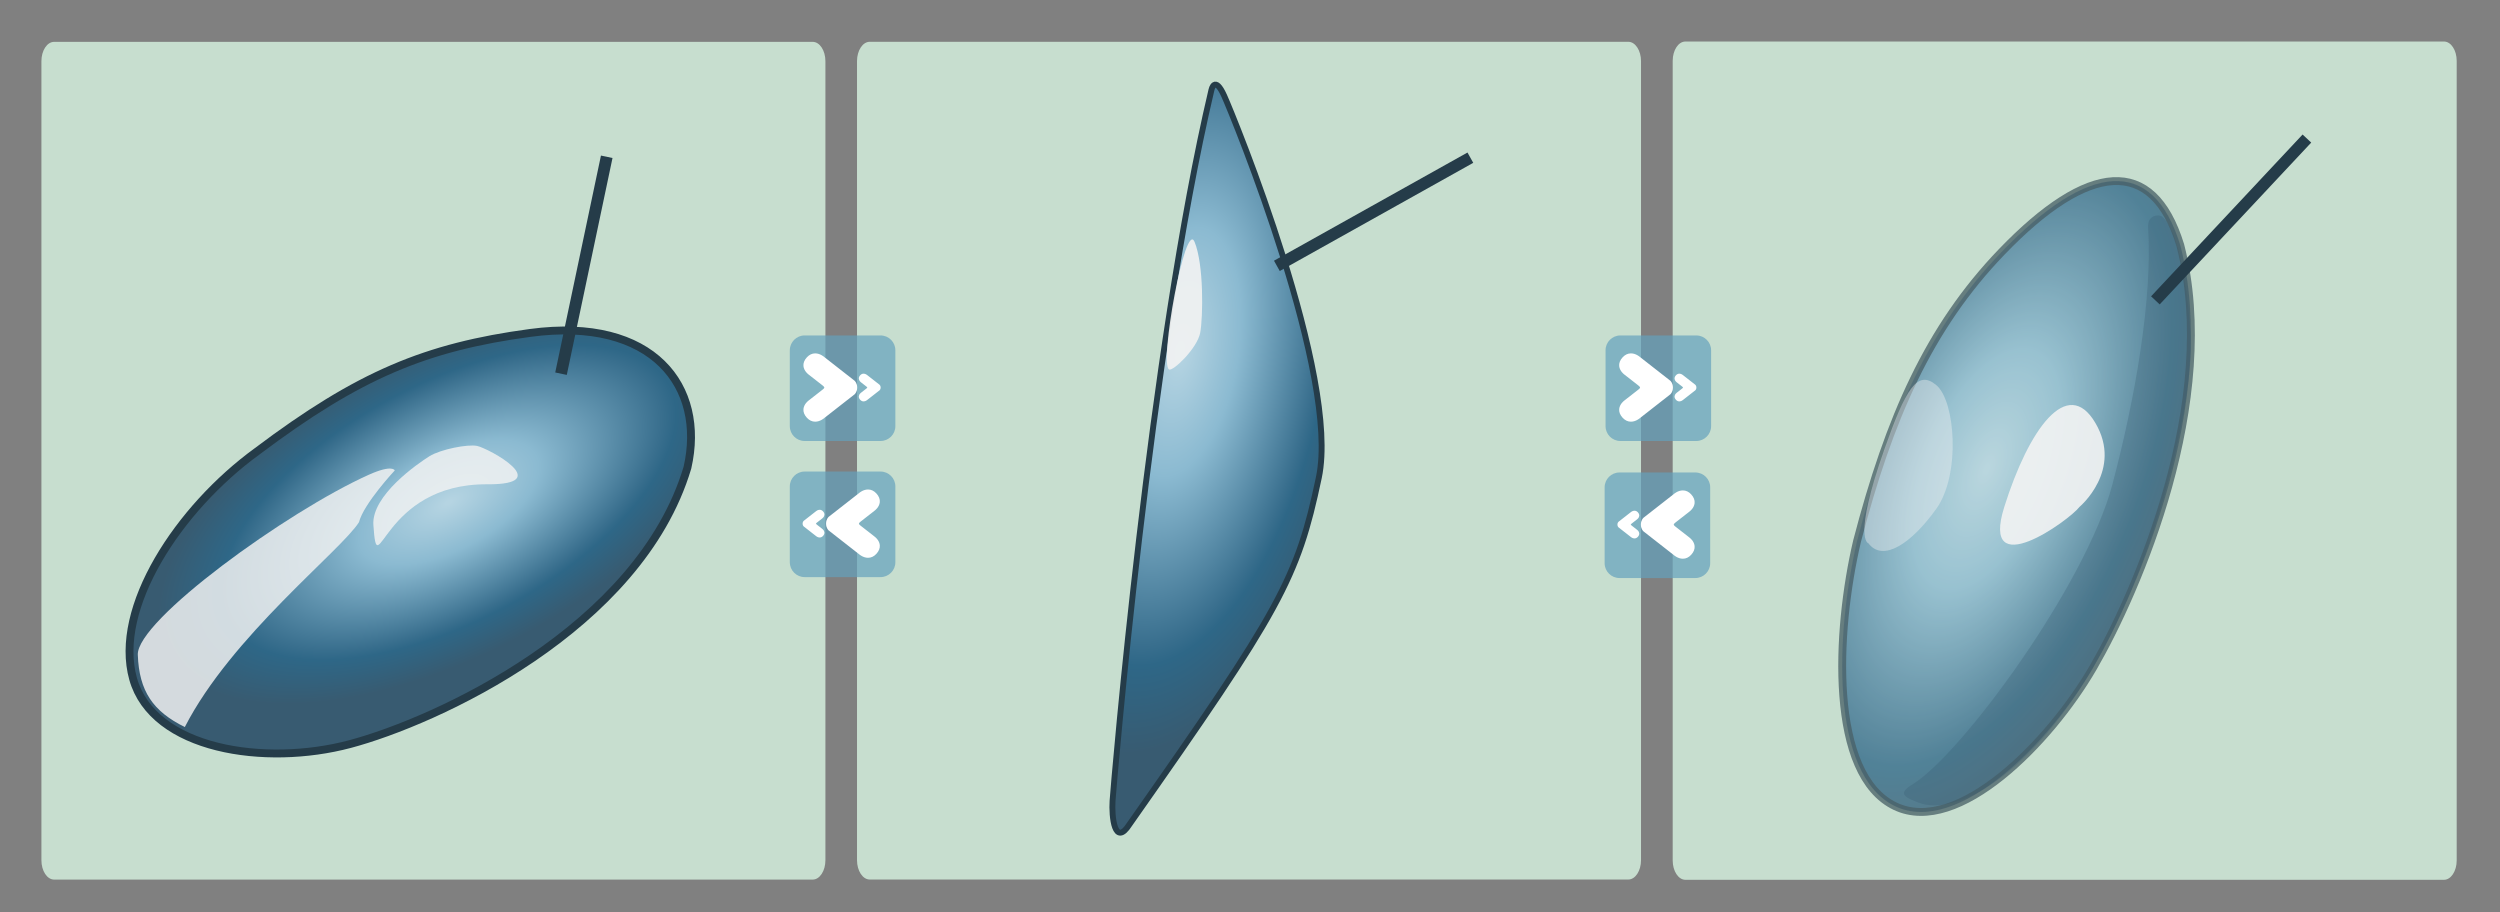 <?xml version="1.0" encoding="utf-8"?>
<!-- Generator: Adobe Illustrator 17.0.0, SVG Export Plug-In . SVG Version: 6.00 Build 0)  -->
<!DOCTYPE svg PUBLIC "-//W3C//DTD SVG 1.1//EN" "http://www.w3.org/Graphics/SVG/1.1/DTD/svg11.dtd">
<svg version="1.1" xmlns="http://www.w3.org/2000/svg" xmlns:xlink="http://www.w3.org/1999/xlink" x="0px" y="0px" width="900px"
	 height="328.483px" viewBox="0 0 900 328.483" enable-background="new 0 0 900 328.483" xml:space="preserve">
<rect x="0" y="0" width="900" height="328.483" fill="#808080" stroke="none"/>
<symbol  id="Icon_x5F_Snapshot_x5F_Phys" viewBox="-24.69 -22.011 49.381 44.023">
	<g>
		<g>
			<linearGradient id="SVGID_1_" gradientUnits="userSpaceOnUse" x1="4.394" y1="22.592" x2="5.55" y2="16.229">
				<stop  offset="0" style="stop-color:#263C49"/>
				<stop  offset="0.022" style="stop-color:#2A3F4C"/>
				<stop  offset="0.044" style="stop-color:#354A56"/>
				<stop  offset="0.065" style="stop-color:#495B66"/>
				<stop  offset="0.086" style="stop-color:#64747D"/>
				<stop  offset="0.106" style="stop-color:#88949B"/>
				<stop  offset="0.127" style="stop-color:#B3BBBF"/>
				<stop  offset="0.148" style="stop-color:#E5E8E9"/>
				<stop  offset="0.157" style="stop-color:#FFFFFF"/>
				<stop  offset="0.785" style="stop-color:#568BA5"/>
				<stop  offset="1" style="stop-color:#263C49"/>
			</linearGradient>
			<path fill="url(#SVGID_1_)" d="M0.946,14.282c-1.013,0-1.543,1.434-1.543,2.85c0,1.541,1.43,2.842,2.328,2.842h7.461
				c0.858,0,2.225-1.301,2.225-2.842c0-1.416-0.529-2.85-1.541-2.85H0.946z"/>
			<path fill="#395C71" d="M9.192,19.474c0.573,0,1.725-1.049,1.725-2.342c0-1.299-0.463-2.35-1.041-2.35h-8.93
				c-0.573,0-1.043,1.051-1.043,2.35c0,1.293,1.25,2.342,1.828,2.342H9.192 M9.192,20.474H1.731c-1.117,0-2.828-1.497-2.828-3.342
				c0-1.973,0.84-3.35,2.043-3.35h8.93c1.202,0,2.041,1.377,2.041,3.35C11.917,18.9,10.394,20.474,9.192,20.474L9.192,20.474z"/>
		</g>
		<g>
			<linearGradient id="SVGID_2_" gradientUnits="userSpaceOnUse" x1="-7.531" y1="21.878" x2="-5.801" y2="17.06">
				<stop  offset="0" style="stop-color:#263C49"/>
				<stop  offset="0.022" style="stop-color:#2A3F4C"/>
				<stop  offset="0.044" style="stop-color:#354A56"/>
				<stop  offset="0.065" style="stop-color:#495B66"/>
				<stop  offset="0.086" style="stop-color:#64747D"/>
				<stop  offset="0.106" style="stop-color:#88949B"/>
				<stop  offset="0.127" style="stop-color:#B3BBBF"/>
				<stop  offset="0.148" style="stop-color:#E5E8E9"/>
				<stop  offset="0.157" style="stop-color:#FFFFFF"/>
				<stop  offset="0.785" style="stop-color:#568BA5"/>
				<stop  offset="1" style="stop-color:#263C49"/>
			</linearGradient>
			<path fill="url(#SVGID_2_)" d="M-7.519,16.007c-0.688,0-0.832,0.999-0.832,1.837c0,0.837,0.144,1.834,0.832,1.834h2.872
				c0.688,0,0.833-0.997,0.833-1.834c0-0.838-0.145-1.837-0.833-1.837H-7.519z"/>
			<path fill="#395C71" d="M-4.646,19.178c0.186,0,0.333-0.603,0.333-1.334c0-0.74-0.147-1.337-0.333-1.337h-2.872
				c-0.184,0-0.332,0.597-0.332,1.337c0,0.731,0.148,1.334,0.332,1.334H-4.646 M-4.646,20.178h-2.872
				c-0.608,0-1.332-0.405-1.332-2.334c0-1.932,0.724-2.337,1.332-2.337h2.872c0.608,0,1.333,0.405,1.333,2.337
				C-3.313,19.772-4.039,20.178-4.646,20.178L-4.646,20.178z"/>
		</g>
		<g>
			<linearGradient id="SVGID_3_" gradientUnits="userSpaceOnUse" x1="-1.712" y1="25.13" x2="9.65" y2="-3.17">
				<stop  offset="0" style="stop-color:#263C49"/>
				<stop  offset="0.022" style="stop-color:#2A3F4C"/>
				<stop  offset="0.044" style="stop-color:#354A56"/>
				<stop  offset="0.065" style="stop-color:#495B66"/>
				<stop  offset="0.086" style="stop-color:#64747D"/>
				<stop  offset="0.106" style="stop-color:#88949B"/>
				<stop  offset="0.127" style="stop-color:#B3BBBF"/>
				<stop  offset="0.148" style="stop-color:#E5E8E9"/>
				<stop  offset="0.157" style="stop-color:#FFFFFF"/>
				<stop  offset="0.785" style="stop-color:#568BA5"/>
				<stop  offset="1" style="stop-color:#263C49"/>
			</linearGradient>
			<path fill="url(#SVGID_3_)" d="M-9.571-6.028c-1.109,0-2.754,1.383-2.754,3.294v17.57c0,1.692,1.091,2.92,2.594,2.92h31.545
				c1.401,0,2.377-1.453,2.377-2.758v-18.16c0-1.5-1.313-2.866-2.756-2.866H-9.571z"/>
			<path fill="#395C71" d="M21.813,17.256c1.127,0,1.877-1.239,1.877-2.258c0-1.021,0-16.983,0-18.16
				c0-1.186-1.07-2.366-2.256-2.366c-1.181,0-30.142,0-31.006,0c-0.857,0-2.254,1.182-2.254,2.794c0,1.611,0,16.118,0,17.57
				c0,1.45,0.913,2.42,2.094,2.42C-8.717,17.256,20.486,17.256,21.813,17.256 M21.813,18.256H-9.731
				c-1.764,0-3.094-1.471-3.094-3.42v-17.57c0-2.102,1.78-3.794,3.254-3.794h31.006c1.704,0,3.256,1.604,3.256,3.366v18.16
				C24.69,16.571,23.534,18.256,21.813,18.256L21.813,18.256z"/>
		</g>
		<g>
			<path fill="#FFFFFF" d="M21.546,13.462c0-1.185-0.955-2.15-2.145-2.15h-3.977c-1.184,0-2.15,0.966-2.15,2.15l0,0
				c0,1.191,0.967,2.15,2.15,2.15h3.977C20.591,15.612,21.546,14.653,21.546,13.462L21.546,13.462z"/>
			<linearGradient id="SVGID_4_" gradientUnits="userSpaceOnUse" x1="13.711" y1="17.663" x2="19.736" y2="10.824">
				<stop  offset="0.012" style="stop-color:#FFFFFF"/>
				<stop  offset="0.785" style="stop-color:#568BA5"/>
				<stop  offset="1" style="stop-color:#263C49"/>
			</linearGradient>
			<path fill="url(#SVGID_4_)" d="M20.472,13.462c0-0.534-0.431-0.967-0.961-0.967h-4.195c-0.53,0-0.967,0.433-0.967,0.967l0,0
				c0,0.537,0.437,0.967,0.967,0.967h4.195C20.041,14.429,20.472,13.999,20.472,13.462L20.472,13.462z"/>
		</g>
		<g>
			
				<radialGradient id="SVGID_5_" cx="-2540.675" cy="2638.769" r="4.514" fx="-2545.174" fy="2639.131" gradientTransform="matrix(0.764 0 0 0.764 1947.258 -2012.02)" gradientUnits="userSpaceOnUse">
				<stop  offset="0.273" style="stop-color:#B1D1DF"/>
				<stop  offset="0.785" style="stop-color:#568BA5"/>
				<stop  offset="1" style="stop-color:#153B64"/>
			</radialGradient>
			<path fill="url(#SVGID_5_)" d="M11.677,4.985c0-3.253-2.689-5.889-6.006-5.889c-3.312,0-6,2.636-6,5.889s2.688,5.892,6,5.892
				C8.988,10.877,11.677,8.238,11.677,4.985z"/>
			<path fill="#FFFFFF" d="M12.719,4.985c0-3.82-3.157-6.918-7.048-6.918c-3.891,0-7.045,3.098-7.045,6.918
				c0,3.817,3.154,6.914,7.045,6.914C9.562,11.899,12.719,8.803,12.719,4.985z M5.671,13.028c-4.525,0-8.198-3.601-8.198-8.043
				c0-4.444,3.673-8.043,8.198-8.043c4.531,0,8.199,3.599,8.199,8.043C13.87,9.428,10.202,13.028,5.671,13.028z"/>
			<path fill="#253B49" d="M13.899,4.985c0-4.458-3.684-8.077-8.229-8.077c-4.54,0-8.227,3.619-8.227,8.077
				c0,4.455,3.687,8.072,8.227,8.072C10.216,13.058,13.899,9.44,13.899,4.985z M5.671,14.377c-5.283,0-9.574-4.207-9.574-9.392
				c0-5.189,4.291-9.396,9.574-9.396c5.287,0,9.579,4.206,9.579,9.396C15.25,10.17,10.958,14.377,5.671,14.377z"/>
		</g>
		<path fill="#FFFFFF" d="M4.96,6.952c0-0.89-0.669-1.612-1.492-1.612c-0.826,0-1.488,0.723-1.488,1.612
			c0,0.894,0.662,1.618,1.488,1.618C4.291,8.57,4.96,7.846,4.96,6.952z"/>
	</g>
	<g>
		<g>
			<path fill="#FFFFFF" d="M6.808-21.511c-0.06,0-5.979,0.006-6.649,0.48c-0.465,0.335-2.471,2.361-2.698,2.591l-0.047,0.048
				l-1.296,2.299c-0.23,0.172-0.844,0.65-1.356,1.211c-0.555,0.603-0.549,1.943-0.543,3.126c0.002,0.419,0.004,0.816-0.025,1.049
				c-0.128,0.994,0.51,3.915,0.77,4.372C-4.841-6-4.463-5.666-4.24-5.486c0.095,0.646,0.391,2.635,0.472,3.064
				c0.085,0.451,0.292,1.05,1.103,1.05c0.17,0,0.379-0.026,0.637-0.061l0.152-0.02c1.58-0.219,2.399-2.863,2.639-3.788
				c0,0,0.569-0.184,0.569-0.184c0.014,0,1.547-0.322,2.32-0.711c0.162-0.08,0.283-0.224,0.337-0.406
				c0.071-0.241,0.007-0.533-0.095-0.793C4.592-7.682,5.778-8.277,5.992-8.41c0.107-0.062,0.422-0.247,0.435-1.165
				c0.598,0.025,1.58,0.061,2.388,0.074c5.516,0.086,6.8,3.374,7.021,4.123c-0.165,0.365-0.62,1.312-1.135,1.868
				c-0.842,0.909-1.592,3.255-0.811,5.294c0.258,0.682,0.796,1.058,1.513,1.058c0.448,0,0.814-0.153,0.854-0.17l0.053-0.023
				l0.046-0.034c0.166-0.123,4.077-3.017,4.87-3.858c0.569-0.615,0.995-1.945,1.453-3.492c0.131-0.443,0.255-0.861,0.325-1.013
				c0.35-0.766,0.425-5.419,0.012-6.48l-0.153-0.404c-0.35-0.934-0.786-2.096-1.776-3.502c-0.957-1.367-3.96-3.424-6.194-4.546
				c-1.45-0.723-5.688-0.831-8.087-0.831C6.809-21.511,6.808-21.511,6.808-21.511z"/>
			<path fill="#395C71" d="M15.404,2.342c0.357,0,0.656-0.129,0.656-0.129s4.032-2.98,4.804-3.799
				c0.767-0.829,1.408-3.767,1.688-4.372c0.275-0.603,0.384-5.102,0-6.089c-0.384-0.991-0.772-2.238-1.872-3.8
				c-0.863-1.233-3.705-3.23-6.01-4.387c-1.166-0.581-4.638-0.777-7.863-0.777c-3.158,0-6.078,0.188-6.36,0.388
				c-0.44,0.317-2.631,2.534-2.631,2.534l-1.315,2.334c0,0-0.768,0.55-1.37,1.209c-0.606,0.658-0.331,3.02-0.44,3.899
				c-0.113,0.879,0.494,3.686,0.709,4.063c0.224,0.387,0.826,0.824,0.826,0.824s0.403,2.744,0.498,3.243
				c0.096,0.509,0.26,0.644,0.612,0.644c0.184,0,0.42-0.037,0.724-0.077c1.513-0.21,2.284-3.682,2.284-3.682l0.835-0.271
				c0,0,1.525-0.317,2.25-0.682c0.294-0.145-0.203-0.978-0.203-0.978s2.233-1.107,2.504-1.274c0.277-0.162,0.175-1.263,0.175-1.263
				s1.668,0.077,2.919,0.097c6.604,0.103,7.541,4.665,7.541,4.665s-0.58,1.393-1.295,2.165c-0.711,0.768-1.432,2.896-0.711,4.775
				C14.583,2.197,15.026,2.342,15.404,2.342 M15.404,3.342c-0.926,0-1.648-0.504-1.981-1.383c-0.892-2.326,0.017-4.843,0.912-5.81
				c0.379-0.409,0.752-1.107,0.965-1.558c-0.317-0.874-1.674-3.518-6.493-3.593c-0.627-0.01-1.349-0.033-1.922-0.056
				c-0.107,0.675-0.404,0.94-0.652,1.085C6.054-7.86,5.196-7.427,4.492-7.074C4.537-6.829,4.53-6.604,4.469-6.4
				C4.375-6.083,4.163-5.829,3.87-5.686C3.117-5.307,1.76-5.003,1.437-4.934L1.179-4.851C0.821-3.556-0.064-1.2-1.803-0.959
				L-1.96-0.938c-0.26,0.035-0.485,0.065-0.704,0.065c-0.602,0-1.367-0.253-1.594-1.458c-0.076-0.4-0.332-2.109-0.447-2.893
				c-0.252-0.217-0.568-0.527-0.76-0.859c-0.343-0.604-0.97-3.647-0.835-4.692c0.024-0.197,0.022-0.596,0.021-0.981
				c-0.008-1.593,0.036-2.773,0.676-3.469c0.482-0.527,1.05-0.985,1.338-1.206l1.212-2.15l0.065-0.116l0.094-0.096
				c0.528-0.534,2.286-2.303,2.758-2.643c0.71-0.502,4.656-0.576,6.945-0.576c2.983,0,6.846,0.153,8.31,0.883
				c2.341,1.175,5.367,3.257,6.383,4.708c1.025,1.456,1.474,2.651,1.834,3.612l0.151,0.399c0.465,1.198,0.372,6.002-0.023,6.866
				c-0.057,0.123-0.193,0.581-0.302,0.949c-0.477,1.607-0.923,2.995-1.563,3.687c-0.816,0.865-4.523,3.613-4.943,3.923l-0.092,0.068
				l-0.105,0.046C16.375,3.166,15.941,3.342,15.404,3.342L15.404,3.342z"/>
		</g>
		<path fill="none" stroke="#395C71" stroke-width="1.005" stroke-linecap="round" stroke-linejoin="round" d="M11.163-9.225
			L3.79-9.89c0,0-2.27,2.022-2.489,2.247C1.084-7.427,1.084-7.427,1.084-7.427l-0.28,1.665"/>
		<path fill="#FFFFFF" stroke="#395C71" stroke-width="1.005" stroke-linecap="round" stroke-linejoin="round" d="M2.263-8.486
			c0,0,0.517-0.079,0.92,0.238C3.59-7.93,3.72-7.629,3.72-7.629"/>
		<path fill="none" stroke="#395C71" stroke-width="1.005" stroke-linecap="round" stroke-linejoin="round" d="M-4.239-5.848
			c0,0-0.274-1.925,0-2.911c0.275-0.989,0.494-1.263,0.494-1.263s2.805-5.059,3.625-5.385c0.824-0.328,7.966-0.832,7.966-0.832"/>
		<path fill="#FFFFFF" stroke="#395C71" stroke-width="1.005" stroke-linecap="round" stroke-linejoin="round" d="M-3.827-16.138
			c1.375-0.909,1.475-0.905,2.119-1.306c0.764-0.467,0.752-0.455,2.645-1.33"/>
		<path fill="none" stroke="#395C71" stroke-width="1.005" stroke-linecap="round" stroke-linejoin="round" d="M15.338-4.452
			c0.13-0.162,3.083-3.353,0.59-5.372"/>
	</g>
	<g>
		<g>
			<path fill="#FFFFFF" d="M-17.258-14.516c-0.497,0-1.047,0.033-1.633,0.098c-4.383,0.488-4.163,4.349-4.16,4.389l-0.516,8.1
				c-0.167,2.494-0.309,5.282-0.309,5.711v0.36c-0.036,0.118-0.502,1.89-0.232,2.974c0.241,0.967,2.271,4.708,2.715,5.519
				c0.003,1.063,0.067,4.929,0.83,5.951c0.858,1.138,4.857,2.819,5.612,2.914c0.066,0.008,0.16,0.013,0.278,0.013
				c1.108,0,4.716-0.407,4.869-0.425c0.773-0.188,2.092-0.884,2.006-2.257c-0.084-1.359-1.01-1.867-1.488-1.946l-1.812-0.303
				c1.01-0.459,2.21-1.036,2.635-1.36c0.906-0.693,1.999-1.752,3.078-2.982c1.174-1.346,0.587-2.774,0.337-3.384
				c-0.031-0.076-0.058-0.136-0.07-0.18c-0.145-0.549-0.635-0.886-1.128-1.089c0.228-0.159,0.477-0.339,0.722-0.524
				c1.103-0.837,2.262-2.733,1.389-4.332c-0.454-0.829-1.045-1.328-1.763-1.489c0.171-0.156,0.913-0.876,1.193-1.111
				c0.797-0.659,1.115-1.193,1.347-1.582C-3.3-1.544-3.249-1.63-3.195-1.71c0.601-0.876,0.333-1.783-0.796-2.696L-4.081-4.48
				c-0.24-0.204-0.542-0.308-0.898-0.308c-0.699,0-1.621,0.413-2.74,1.227c-0.073-0.107-0.262-0.42-0.373-0.693c0,0,0,0.001,0,0.001
				c0.007,0-0.252-1.173-0.62-1.977c-1.269-2.798-2.844-5.375-3.919-6.409l-0.167-0.16C-13.591-13.565-14.577-14.516-17.258-14.516
				L-17.258-14.516z"/>
			<g>
				<path fill="#395C71" d="M-14.672,21.013c1.092,0,4.813-0.422,4.813-0.422s1.646-0.409,1.563-1.729
					c-0.082-1.32-1.07-1.483-1.07-1.483l-3.461-0.578c0,0,3.352-1.434,4.062-1.976c0.811-0.62,1.863-1.612,3.006-2.914
					c1.141-1.309,0.265-2.72,0.16-3.102c-0.217-0.823-1.844-1.017-1.844-1.017s0.834-0.534,1.619-1.128
					c0.963-0.73,1.969-2.381,1.252-3.693c-0.586-1.071-1.293-1.285-1.854-1.285c-0.352,0-0.646,0.084-0.817,0.093
					C-6.772,1.228-6.2,0.852-6.2,0.852s0.866-0.842,1.176-1.103c0.933-0.771,1.135-1.326,1.416-1.74
					c0.706-1.029-0.47-1.83-0.797-2.108C-4.56-4.231-4.756-4.289-4.979-4.289c-0.715,0-1.711,0.587-2.536,1.197
					c-0.06,0.044-0.12,0.063-0.18,0.063c-0.439,0-0.861-1.038-0.861-1.038s-0.257-1.182-0.611-1.957
					c-1.314-2.897-2.85-5.332-3.811-6.257c-0.816-0.772-1.62-1.735-4.28-1.735c-0.466,0-0.988,0.029-1.578,0.095
					c-3.956,0.44-3.716,3.856-3.716,3.856s-0.357,5.692-0.516,8.167c-0.166,2.475-0.308,5.264-0.308,5.679c0,0.411,0,0.411,0,0.411
					s-0.493,1.813-0.247,2.802c0.247,0.991,2.73,5.512,2.73,5.512s-0.009,4.79,0.73,5.78c0.744,0.987,4.616,2.634,5.274,2.717
					C-14.837,21.01-14.764,21.013-14.672,21.013 M-14.672,22.013c-0.145,0-0.26-0.008-0.341-0.018
					c-0.842-0.106-4.983-1.827-5.948-3.107c-0.806-1.078-0.924-4.464-0.932-6.125c-0.612-1.121-2.455-4.543-2.7-5.526
					c-0.267-1.071,0.08-2.633,0.217-3.173V3.781c0-0.481,0.153-3.41,0.31-5.746c0.148-2.321,0.473-7.484,0.511-8.102
					c-0.076-1.533,0.784-4.423,4.607-4.849c0.606-0.066,1.174-0.101,1.689-0.101c2.882,0,3.995,1.072,4.807,1.854l0.161,0.155
					c1.122,1.079,2.741,3.718,4.034,6.569c0.335,0.732,0.582,1.742,0.656,2.06c0.014,0.03,0.029,0.062,0.044,0.093
					c1.009-0.667,1.874-1.005,2.577-1.005c0.471,0,0.894,0.148,1.223,0.429l0.08,0.065c1.704,1.377,1.426,2.592,0.893,3.369
					c-0.047,0.069-0.093,0.147-0.142,0.23C-3.163-0.798-3.52-0.198-4.387,0.52c-0.12,0.102-0.364,0.329-0.601,0.555
					c0.455,0.27,0.909,0.712,1.294,1.417c1.016,1.859-0.28,4.025-1.525,4.97c-0.037,0.027-0.073,0.055-0.109,0.082
					c0.32,0.248,0.582,0.577,0.696,1.011c0.005,0.011,0.025,0.058,0.048,0.112c0.261,0.636,0.954,2.323-0.421,3.901
					c-1.103,1.257-2.222,2.339-3.152,3.051c-0.251,0.192-0.732,0.456-1.286,0.733l0.242,0.04c0.612,0.101,1.8,0.734,1.904,2.407
					c0.106,1.702-1.472,2.552-2.32,2.763c-0.042,0.011-0.085,0.018-0.128,0.022C-9.901,21.602-13.536,22.013-14.672,22.013
					L-14.672,22.013z"/>
			</g>
		</g>
		<path fill="none" stroke="#395C71" stroke-width="1.005" stroke-linecap="round" stroke-linejoin="round" d="M-17.077,2.676
			c0,0,3.544,1.562,4.587,1.665c1.189,0.116,1.399-0.025,1.854-0.151C-8.794,3.665-5.46,0.852-5.46,0.852"/>
		<path fill="#FFFFFF" stroke="#395C71" stroke-width="1.005" stroke-linecap="round" stroke-linejoin="round" d="M-16.153,9.465
			l2.365,1.963c0,0-0.17,0.1,0.79-0.213c0.536-0.18,1.512-0.941,1.512-0.941"/>
		<path fill="none" stroke="#395C71" stroke-width="1.005" stroke-linecap="round" stroke-linejoin="round" d="M-19.065,7.985
			c0,0,5.111,2.634,6.045,2.634c0.933,0,3.914-1.571,3.914-1.571l2.816-1.464"/>
		<path fill="none" stroke="#395C71" stroke-width="1.005" stroke-linecap="round" stroke-linejoin="round" d="M-21.612,12.399
			c0,0,4.852,5.198,5.568,5.316c0.948,0.161,4.848-0.884,4.848-0.884"/>
		<path fill="none" stroke="#395C71" stroke-width="1.005" stroke-linecap="round" stroke-linejoin="round" d="M-6.29-4.378
			l-2.721,1.823c0,0-2.018,1.578-3.779,0.582c-1.761-0.996-1.761-0.996-1.761-0.996"/>
	</g>
	<defs>
		<filter id="Adobe_OpacityMaskFilter" filterUnits="userSpaceOnUse" x="-12.009" y="1.355" width="7.217" height="4.623">
			
				<feColorMatrix  type="matrix" values="-1 0 0 0 1  0 -1 0 0 1  0 0 -1 0 1  0 0 0 1 0" color-interpolation-filters="sRGB" result="source"/>
		</filter>
	</defs>
	<mask maskUnits="userSpaceOnUse" x="-12.009" y="1.355" width="7.217" height="4.623" id="SVGID_6_">
		<g filter="url(#Adobe_OpacityMaskFilter)">
			<path fill="#010101" d="M-12.692-2.304c0,0,1.469,0.589,2.668,0.042c0.852-0.389,1.441-0.938,1.941-1.438
				s1.787-1.109,1.953-1.234c0.167-0.125,0.703-0.234,1.047-0.313C-5.411-6.34-5.774-7.304-5.774-7.304h-6.709L-12.692-2.304z"/>
		</g>
	</mask>
	<linearGradient id="SVGID_7_" gradientUnits="userSpaceOnUse" x1="-21.457" y1="-3.667" x2="-5.441" y2="-3.667">
		<stop  offset="0" style="stop-color:#263C49"/>
		<stop  offset="0.022" style="stop-color:#2A3F4C"/>
		<stop  offset="0.044" style="stop-color:#354A56"/>
		<stop  offset="0.065" style="stop-color:#495B66"/>
		<stop  offset="0.086" style="stop-color:#64747D"/>
		<stop  offset="0.106" style="stop-color:#88949B"/>
		<stop  offset="0.127" style="stop-color:#B3BBBF"/>
		<stop  offset="0.148" style="stop-color:#E5E8E9"/>
		<stop  offset="0.157" style="stop-color:#FFFFFF"/>
		<stop  offset="0.785" style="stop-color:#568BA5"/>
		<stop  offset="1" style="stop-color:#263C49"/>
	</linearGradient>
	<path mask="url(#SVGID_6_)" fill="url(#SVGID_7_)" stroke="#395C71" stroke-linecap="round" stroke-linejoin="round" d="
		M-11.481-1.855c-0.01-0.597-0.027-0.617-0.027-0.829c0-1.611,1.396-2.794,2.256-2.794c0.108,0,3.733,0.029,3.733,0.029l0.228,3.463
		"/>
</symbol>
<symbol  id="Icon_x5F_Snapshot_x5F_Theory" viewBox="-24.69 -22.012 49.381 44.023">
	<g>
		<g>
			<g>
				<linearGradient id="SVGID_8_" gradientUnits="userSpaceOnUse" x1="4.394" y1="22.591" x2="5.55" y2="16.228">
					<stop  offset="0.012" style="stop-color:#FFFFFF"/>
					<stop  offset="0.785" style="stop-color:#4C7661"/>
					<stop  offset="1" style="stop-color:#46A678"/>
				</linearGradient>
				<path fill="url(#SVGID_8_)" d="M0.944,14.281c-1.012,0-1.541,1.434-1.541,2.85c0,1.541,1.429,2.842,2.327,2.842h7.462
					c0.858,0,2.225-1.301,2.225-2.842c0-1.416-0.53-2.85-1.542-2.85H0.944z"/>
				<path fill="#4C7661" d="M9.192,19.473c0.572,0,1.725-1.049,1.725-2.342c0-1.299-0.465-2.35-1.042-2.35H0.944
					c-0.572,0-1.041,1.051-1.041,2.35c0,1.293,1.25,2.342,1.827,2.342H9.192 M9.192,20.473H1.73c-1.116,0-2.827-1.497-2.827-3.342
					c0-1.973,0.839-3.35,2.041-3.35h8.931c1.202,0,2.042,1.377,2.042,3.35C11.917,18.899,10.394,20.473,9.192,20.473L9.192,20.473z"
					/>
			</g>
			<g>
				<linearGradient id="SVGID_9_" gradientUnits="userSpaceOnUse" x1="-7.532" y1="21.876" x2="-5.802" y2="17.058">
					<stop  offset="0.012" style="stop-color:#FFFFFF"/>
					<stop  offset="0.785" style="stop-color:#4C7661"/>
					<stop  offset="1" style="stop-color:#46A678"/>
				</linearGradient>
				<path fill="url(#SVGID_9_)" d="M-7.52,16.006c-0.687,0-0.831,0.998-0.831,1.835c0,0.837,0.144,1.835,0.831,1.835h2.872
					c0.688,0,0.833-0.998,0.833-1.835c0-0.837-0.145-1.835-0.833-1.835H-7.52z"/>
				<path fill="#4C7661" d="M-4.647,19.176c0.186,0,0.333-0.602,0.333-1.335c0-0.738-0.147-1.335-0.333-1.335H-7.52
					c-0.185,0-0.331,0.597-0.331,1.335c0,0.733,0.146,1.335,0.331,1.335H-4.647 M-4.647,20.176H-7.52
					c-0.607,0-1.331-0.405-1.331-2.335s0.724-2.335,1.331-2.335h2.872c0.608,0,1.333,0.405,1.333,2.335S-4.04,20.176-4.647,20.176
					L-4.647,20.176z"/>
			</g>
		</g>
		<g>
			<linearGradient id="SVGID_10_" gradientUnits="userSpaceOnUse" x1="-1.712" y1="25.129" x2="9.65" y2="-3.172">
				<stop  offset="0.012" style="stop-color:#FFFFFF"/>
				<stop  offset="0.785" style="stop-color:#4C7661"/>
				<stop  offset="1" style="stop-color:#46A678"/>
			</linearGradient>
			<path fill="url(#SVGID_10_)" d="M-9.571-6.03c-1.109,0-2.754,1.383-2.754,3.294v17.571c0,1.692,1.091,2.92,2.594,2.92h31.545
				c1.401,0,2.377-1.453,2.377-2.758v-18.16c0-1.501-1.313-2.867-2.756-2.867H-9.571z"/>
			<path fill="#4C7661" d="M21.813,17.255c1.127,0,1.877-1.24,1.877-2.258c0-1.021,0-16.983,0-18.16c0-1.186-1.07-2.367-2.256-2.367
				c-1.181,0-30.142,0-31.006,0c-0.857,0-2.254,1.183-2.254,2.794c0,1.612,0,16.119,0,17.571c0,1.45,0.913,2.42,2.094,2.42
				C-8.717,17.255,20.486,17.255,21.813,17.255 M21.813,18.255H-9.731c-1.764,0-3.094-1.471-3.094-3.42V-2.736
				c0-2.102,1.78-3.794,3.254-3.794h31.006c1.704,0,3.256,1.604,3.256,3.367v18.16C24.69,16.57,23.534,18.255,21.813,18.255
				L21.813,18.255z"/>
		</g>
		<g>
			
				<radialGradient id="SVGID_11_" cx="-2540.675" cy="2638.768" r="4.513" fx="-2545.174" fy="2639.13" gradientTransform="matrix(0.764 0 0 0.764 1947.258 -2012.02)" gradientUnits="userSpaceOnUse">
				<stop  offset="0.273" style="stop-color:#DAE7DD"/>
				<stop  offset="0.785" style="stop-color:#46A678"/>
				<stop  offset="1" style="stop-color:#2E4339"/>
			</radialGradient>
			<path fill="url(#SVGID_11_)" d="M11.676,4.984c0-3.253-2.688-5.889-6.004-5.889c-3.313,0-6,2.636-6,5.889
				c0,3.252,2.687,5.892,6,5.892C8.988,10.876,11.676,8.236,11.676,4.984z"/>
			<path fill="#FFFFFF" d="M12.719,4.984c0-3.82-3.156-6.918-7.047-6.918c-3.893,0-7.045,3.098-7.045,6.918
				c0,3.815,3.152,6.914,7.045,6.914C9.563,11.898,12.719,8.8,12.719,4.984z M5.672,13.027c-4.527,0-8.199-3.602-8.199-8.043
				c0-4.444,3.672-8.043,8.199-8.043c4.531,0,8.199,3.599,8.199,8.043C13.871,9.426,10.203,13.027,5.672,13.027z"/>
			<path fill="#4C7661" d="M13.898,4.984c0-4.458-3.682-8.077-8.227-8.077c-4.541,0-8.229,3.619-8.229,8.077
				c0,4.455,3.688,8.072,8.229,8.072C10.217,13.057,13.898,9.439,13.898,4.984z M5.672,14.376c-5.284,0-9.575-4.207-9.575-9.392
				c0-5.189,4.291-9.396,9.575-9.396c5.287,0,9.578,4.206,9.578,9.396C15.25,10.169,10.959,14.376,5.672,14.376z"/>
		</g>
		<path fill="#FFFFFF" d="M4.96,6.95c0-0.889-0.669-1.611-1.492-1.611c-0.826,0-1.488,0.723-1.488,1.611
			c0,0.893,0.662,1.617,1.488,1.617C4.291,8.567,4.96,7.843,4.96,6.95z"/>
		<g>
			<path fill="#FFFFFF" d="M21.547,13.461c0-1.185-0.957-2.15-2.146-2.15h-3.977c-1.184,0-2.15,0.966-2.15,2.15l0,0
				c0,1.191,0.967,2.15,2.15,2.15H19.4C20.59,15.611,21.547,14.652,21.547,13.461L21.547,13.461z"/>
			<linearGradient id="SVGID_12_" gradientUnits="userSpaceOnUse" x1="13.711" y1="17.662" x2="19.736" y2="10.823">
				<stop  offset="0.012" style="stop-color:#FFFFFF"/>
				<stop  offset="0.635" style="stop-color:#46A678"/>
				<stop  offset="1" style="stop-color:#010101"/>
			</linearGradient>
			<path fill="url(#SVGID_12_)" d="M20.473,13.461c0-0.534-0.432-0.967-0.963-0.967h-4.193c-0.531,0-0.967,0.433-0.967,0.967l0,0
				c0,0.537,0.436,0.967,0.967,0.967h4.193C20.041,14.428,20.473,13.998,20.473,13.461L20.473,13.461z"/>
		</g>
	</g>
	<g>
		<g>
			<path fill="#FFFFFF" d="M6.808-21.512c-0.06,0-5.979,0.006-6.65,0.48c-0.465,0.335-2.471,2.361-2.698,2.591l-0.047,0.048
				l-1.296,2.299c-0.23,0.172-0.844,0.65-1.357,1.211c-0.555,0.602-0.548,1.943-0.542,3.125c0.002,0.42,0.004,0.816-0.025,1.049
				c-0.128,0.991,0.51,3.912,0.77,4.371c0.195,0.337,0.573,0.671,0.796,0.851c0.095,0.646,0.391,2.635,0.472,3.063
				c0.085,0.451,0.292,1.051,1.103,1.051c0.17,0,0.379-0.026,0.637-0.061l0.152-0.02c1.58-0.219,2.399-2.863,2.639-3.788
				c0,0,0.569-0.184,0.569-0.184c0.014,0,1.547-0.322,2.321-0.711c0.162-0.08,0.283-0.224,0.337-0.406
				c0.071-0.241,0.007-0.533-0.095-0.793C4.592-7.683,5.778-8.278,5.992-8.41c0.107-0.062,0.422-0.247,0.435-1.165
				c0.598,0.024,1.58,0.061,2.388,0.074c5.482,0.085,6.797,3.394,7.021,4.125c-0.166,0.367-0.62,1.311-1.134,1.866
				c-0.842,0.909-1.592,3.255-0.811,5.294c0.258,0.682,0.796,1.058,1.513,1.058c0.448,0,0.814-0.153,0.854-0.17l0.053-0.023
				l0.046-0.034c0.166-0.123,4.077-3.018,4.87-3.858c0.57-0.615,0.995-1.946,1.453-3.493c0.131-0.443,0.255-0.861,0.325-1.013
				c0.35-0.766,0.425-5.419,0.012-6.48l-0.153-0.404c-0.35-0.934-0.786-2.096-1.776-3.502c-0.956-1.366-3.96-3.424-6.194-4.546
				c-1.45-0.723-5.688-0.831-8.086-0.831C6.809-21.512,6.809-21.512,6.808-21.512z"/>
			<path fill="#4C7661" d="M15.404,2.341c0.357,0,0.656-0.129,0.656-0.129s4.032-2.981,4.804-3.799
				c0.767-0.829,1.408-3.767,1.688-4.372c0.275-0.603,0.384-5.102,0-6.089c-0.384-0.991-0.772-2.238-1.872-3.8
				c-0.863-1.233-3.705-3.229-6.01-4.387c-1.166-0.581-4.638-0.777-7.863-0.777c-3.158,0-6.078,0.188-6.36,0.388
				c-0.44,0.317-2.631,2.534-2.631,2.534l-1.315,2.334c0,0-0.768,0.549-1.37,1.209c-0.606,0.657-0.331,3.02-0.44,3.899
				c-0.113,0.879,0.494,3.684,0.709,4.064C-4.377-6.197-3.774-5.76-3.774-5.76s0.403,2.744,0.498,3.242
				c0.096,0.509,0.26,0.645,0.612,0.645c0.184,0,0.42-0.037,0.724-0.077c1.513-0.21,2.284-3.683,2.284-3.683l0.835-0.27
				c0,0,1.525-0.317,2.25-0.682c0.294-0.145-0.203-0.978-0.203-0.978s2.233-1.107,2.504-1.274c0.277-0.162,0.175-1.263,0.175-1.263
				s1.668,0.077,2.919,0.097c6.604,0.103,7.541,4.665,7.541,4.665s-0.58,1.393-1.295,2.165c-0.711,0.768-1.432,2.895-0.711,4.775
				C14.583,2.196,15.026,2.341,15.404,2.341 M15.404,3.341c-0.926,0-1.648-0.504-1.981-1.383c-0.892-2.327,0.017-4.843,0.912-5.81
				c0.379-0.409,0.752-1.107,0.965-1.558c-0.317-0.874-1.674-3.518-6.493-3.593c-0.627-0.01-1.349-0.033-1.922-0.056
				c-0.107,0.675-0.404,0.94-0.652,1.085c-0.18,0.111-1.038,0.545-1.742,0.897C4.537-6.83,4.53-6.604,4.469-6.401
				C4.375-6.084,4.163-5.83,3.87-5.687C3.116-5.308,1.758-5.004,1.437-4.935L1.179-4.852C0.821-3.557-0.064-1.201-1.803-0.96
				L-1.96-0.938c-0.26,0.035-0.485,0.065-0.704,0.065c-0.602,0-1.367-0.253-1.595-1.459C-4.335-2.731-4.59-4.44-4.706-5.224
				c-0.252-0.217-0.568-0.527-0.76-0.859C-5.81-6.69-6.436-9.734-6.301-10.775c0.024-0.197,0.022-0.596,0.021-0.981
				c-0.008-1.593,0.036-2.774,0.677-3.469c0.481-0.528,1.05-0.986,1.337-1.206l1.212-2.15l0.065-0.116l0.094-0.096
				c0.528-0.534,2.286-2.303,2.758-2.642c0.71-0.502,4.656-0.576,6.945-0.576c2.983,0,6.846,0.153,8.31,0.883
				c2.341,1.175,5.367,3.257,6.383,4.708c1.025,1.456,1.474,2.651,1.834,3.612l0.151,0.399c0.465,1.198,0.372,6.002-0.023,6.866
				c-0.057,0.123-0.193,0.581-0.302,0.949c-0.477,1.607-0.923,2.995-1.563,3.687c-0.816,0.864-4.523,3.612-4.943,3.923l-0.093,0.068
				L16.457,3.13C16.375,3.165,15.941,3.341,15.404,3.341L15.404,3.341z"/>
		</g>
		<path fill="none" stroke="#4C7661" stroke-width="1.005" stroke-linecap="round" stroke-linejoin="round" d="M11.163-9.226
			L3.79-9.891c0,0-2.27,2.022-2.489,2.247C1.084-7.428,1.084-7.428,1.084-7.428l-0.28,1.665"/>
		<path fill="#FFFFFF" stroke="#4C7661" stroke-width="1.005" stroke-linecap="round" stroke-linejoin="round" d="M2.263-8.488
			c0,0,0.517-0.078,0.92,0.237C3.59-7.931,3.72-7.63,3.72-7.63"/>
		<path fill="none" stroke="#4C7661" stroke-width="1.005" stroke-linecap="round" stroke-linejoin="round" d="M-4.239-5.849
			c0,0-0.274-1.926,0-2.911c0.275-0.989,0.494-1.263,0.494-1.263s2.805-5.059,3.625-5.385c0.824-0.328,7.966-0.832,7.966-0.832"/>
		<path fill="#FFFFFF" stroke="#4C7661" stroke-width="1.005" stroke-linecap="round" stroke-linejoin="round" d="M-3.827-16.139
			c1.375-0.909,1.475-0.905,2.119-1.306c0.764-0.467,0.752-0.455,2.645-1.33"/>
		<path fill="none" stroke="#4C7661" stroke-width="1.005" stroke-linecap="round" stroke-linejoin="round" d="M15.338-4.453
			c0.13-0.162,3.083-3.354,0.59-5.372"/>
	</g>
	<g>
		<g>
			<path fill="#FFFFFF" d="M-17.26-14.517c-0.497,0-1.045,0.033-1.631,0.097c-4.383,0.489-4.163,4.351-4.16,4.39l-0.516,8.099
				c-0.167,2.495-0.309,5.284-0.309,5.712v0.36c-0.036,0.118-0.502,1.89-0.232,2.974c0.241,0.967,2.271,4.708,2.715,5.519
				c0.003,1.063,0.067,4.928,0.83,5.951c0.856,1.136,4.855,2.817,5.612,2.914c0.066,0.008,0.161,0.013,0.279,0.013
				c1.108,0,4.716-0.407,4.869-0.425c0.773-0.188,2.092-0.884,2.006-2.257c-0.084-1.359-1.01-1.867-1.488-1.946l-1.812-0.303
				c1.01-0.46,2.211-1.036,2.636-1.361c0.904-0.691,1.997-1.749,3.078-2.981c1.173-1.346,0.587-2.774,0.337-3.384
				c-0.031-0.076-0.058-0.137-0.07-0.181C-5.261,8.125-5.751,7.79-6.244,7.586c0.227-0.159,0.476-0.338,0.722-0.524
				c1.103-0.836,2.262-2.733,1.389-4.334C-4.586,1.899-5.178,1.4-5.896,1.241c0.168-0.153,0.913-0.875,1.192-1.109
				c0.799-0.661,1.116-1.194,1.348-1.583C-3.3-1.544-3.249-1.631-3.195-1.711c0.601-0.876,0.333-1.783-0.796-2.696l-0.091-0.075
				C-4.321-4.686-4.623-4.79-4.979-4.79c-0.699,0-1.621,0.413-2.74,1.227C-7.792-3.67-7.981-3.983-8.092-4.256c0,0,0,0.001,0,0.001
				c0.007,0-0.252-1.173-0.62-1.977c-1.269-2.798-2.844-5.375-3.919-6.409l-0.167-0.16C-13.591-13.566-14.578-14.517-17.26-14.517
				L-17.26-14.517z"/>
			<g>
				<path fill="#4C7661" d="M-14.672,21.012c1.092,0,4.813-0.422,4.813-0.422s1.646-0.409,1.563-1.729
					c-0.082-1.32-1.07-1.483-1.07-1.483l-3.461-0.578c0,0,3.352-1.434,4.062-1.976c0.811-0.619,1.863-1.611,3.006-2.913
					c1.141-1.309,0.265-2.721,0.16-3.104c-0.217-0.821-1.844-1.015-1.844-1.015s0.834-0.534,1.619-1.128
					c0.963-0.73,1.969-2.381,1.252-3.695c-0.585-1.07-1.292-1.283-1.853-1.283c-0.352,0-0.647,0.084-0.818,0.093
					C-6.772,1.226-6.2,0.849-6.2,0.849s0.866-0.842,1.176-1.101c0.933-0.771,1.135-1.326,1.416-1.74
					c0.706-1.029-0.47-1.83-0.797-2.108C-4.56-4.232-4.756-4.29-4.979-4.29c-0.715,0-1.711,0.587-2.536,1.197
					c-0.06,0.044-0.12,0.063-0.18,0.063c-0.439,0-0.861-1.038-0.861-1.038s-0.257-1.182-0.611-1.957
					c-1.314-2.897-2.85-5.332-3.811-6.257c-0.816-0.773-1.62-1.736-4.283-1.736c-0.465,0-0.987,0.03-1.576,0.095
					c-3.956,0.442-3.716,3.858-3.716,3.858s-0.357,5.692-0.516,8.166c-0.166,2.476-0.308,5.265-0.308,5.68c0,0.411,0,0.411,0,0.411
					s-0.493,1.813-0.247,2.802c0.247,0.991,2.73,5.512,2.73,5.512s-0.009,4.789,0.73,5.78c0.744,0.987,4.616,2.633,5.274,2.717
					C-14.837,21.009-14.764,21.012-14.672,21.012 M-14.672,22.012c-0.145,0-0.26-0.008-0.341-0.018
					c-0.844-0.107-4.985-1.83-5.948-3.107c-0.806-1.08-0.924-4.464-0.932-6.125c-0.612-1.121-2.455-4.543-2.7-5.526
					c-0.267-1.071,0.08-2.633,0.217-3.173V3.78c0-0.481,0.153-3.41,0.31-5.747c0.148-2.32,0.473-7.483,0.511-8.101
					c-0.075-1.533,0.784-4.423,4.607-4.85c0.605-0.066,1.172-0.101,1.687-0.101c2.884,0,3.997,1.072,4.809,1.856l0.161,0.155
					c1.122,1.079,2.741,3.718,4.034,6.569c0.335,0.732,0.582,1.741,0.656,2.06c0.014,0.03,0.029,0.062,0.044,0.093
					C-6.547-4.952-5.682-5.29-4.979-5.29c0.471,0,0.894,0.148,1.223,0.429l0.08,0.065c1.704,1.377,1.426,2.592,0.893,3.369
					c-0.047,0.069-0.093,0.147-0.142,0.23C-3.163-0.799-3.52-0.199-4.387,0.519c-0.114,0.096-0.355,0.319-0.601,0.553
					c0.455,0.27,0.909,0.712,1.294,1.417C-2.679,4.35-3.975,6.516-5.219,7.46c-0.036,0.027-0.073,0.055-0.109,0.082
					c0.319,0.248,0.582,0.575,0.696,1.009c0.005,0.012,0.026,0.059,0.048,0.114c0.261,0.636,0.953,2.324-0.421,3.901
					c-1.104,1.258-2.223,2.341-3.153,3.051c-0.251,0.191-0.732,0.456-1.286,0.733l0.242,0.04c0.612,0.101,1.8,0.734,1.904,2.407
					c0.106,1.702-1.472,2.552-2.32,2.763c-0.042,0.011-0.085,0.018-0.128,0.023C-9.901,21.601-13.536,22.012-14.672,22.012
					L-14.672,22.012z"/>
			</g>
		</g>
		<path fill="none" stroke="#4C7661" stroke-width="1.005" stroke-linecap="round" stroke-linejoin="round" d="M-17.077,2.675
			c0,0,3.544,1.563,4.587,1.665c1.189,0.116,1.399-0.025,1.854-0.151c1.842-0.524,5.176-3.34,5.176-3.34"/>
		<path fill="#FFFFFF" stroke="#4C7661" stroke-width="1.005" stroke-linecap="round" stroke-linejoin="round" d="M-16.153,9.464
			l2.365,1.963c0,0-0.17,0.1,0.79-0.215c0.536-0.178,1.512-0.939,1.512-0.939"/>
		<path fill="none" stroke="#4C7661" stroke-width="1.005" stroke-linecap="round" stroke-linejoin="round" d="M-19.065,7.984
			c0,0,5.111,2.634,6.045,2.634c0.933,0,3.914-1.571,3.914-1.571l2.816-1.466"/>
		<path fill="none" stroke="#4C7661" stroke-width="1.005" stroke-linecap="round" stroke-linejoin="round" d="M-21.612,12.398
			c0,0,4.852,5.198,5.568,5.316c0.948,0.159,4.848-0.884,4.848-0.884"/>
		<path fill="none" stroke="#4C7661" stroke-width="1.005" stroke-linecap="round" stroke-linejoin="round" d="M-6.29-4.379
			l-2.721,1.823c0,0-2.018,1.578-3.779,0.582c-1.761-0.996-1.761-0.996-1.761-0.996"/>
	</g>
	<path fill="#4C7661" d="M-11.481-1.857c-0.01-0.596-0.027-0.618-0.027-0.828c0-1.611,1.396-2.794,2.256-2.794
		c0.108,0,3.733,0.029,3.733,0.029l-2.776,2.235"/>
</symbol>
<symbol  id="Icon_x5F_Speech-bubble" viewBox="-11.489 -9.672 22.979 19.344">
	<path fill="#FFFFFF" stroke="#5388A5" stroke-width="2" stroke-linecap="square" stroke-linejoin="round" d="M0.329,8.672
		c-2.809,0-5.352-0.938-7.191-2.451c-1.837-1.516-2.969-3.6-2.969-5.902c0-1.701,0.621-3.283,1.685-4.604l0.04-0.049l-2.383-4.338
		l5.139,2.063l0.039-0.02c1.612-0.887,3.554-1.408,5.641-1.408c2.812,0,5.355,0.939,7.192,2.455c1.837,1.514,2.968,3.6,2.968,5.9
		c0,2.303-1.131,4.387-2.968,5.902C5.685,7.734,3.142,8.672,0.329,8.672L0.329,8.672"/>
	<g>
		<path fill="#3A5C72" d="M-10.489-9.172c-0.141,0-0.277,0.059-0.374,0.168c-0.14,0.158-0.166,0.387-0.064,0.572l2.225,4.051
			c-1.078,1.439-1.628,3.043-1.628,4.699c0,2.379,1.119,4.611,3.15,6.287c2.01,1.654,4.678,2.566,7.51,2.566
			c2.837,0,5.504-0.912,7.51-2.566c2.031-1.676,3.15-3.908,3.15-6.287S9.87-4.293,7.839-5.969C5.83-7.625,3.163-8.537,0.329-8.537
			c-2.031,0-4,0.475-5.709,1.377l-4.924-1.977C-10.363-9.16-10.427-9.172-10.489-9.172L-10.489-9.172z M0.329,8.172
			c-2.602,0-5.043-0.83-6.873-2.338c-1.797-1.482-2.787-3.441-2.787-5.516c0-1.529,0.545-3.012,1.574-4.289
			c0.127-0.158,0.186-0.426,0.088-0.604l-1.709-3.113l3.842,1.541C-5.404-6.094-5.255-6.1-5.127-6.162
			c1.657-0.91,3.524-1.375,5.456-1.375c2.602,0,5.043,0.83,6.875,2.34C9-3.715,9.989-1.756,9.989,0.318
			c0,2.074-0.989,4.033-2.786,5.516C5.376,7.342,2.935,8.172,0.329,8.172L0.329,8.172z"/>
	</g>
</symbol>
<symbol  id="Phusical_change_left" viewBox="-19 -19 38 38">
	<path opacity="0.7" fill="#65A2BC" d="M-19-13.667C-19-16.6-16.6-19-13.667-19h27.336C16.599-19,19-16.6,19-13.667v27.334
		C19,16.601,16.599,19,13.669,19h-27.336C-16.6,19-19,16.601-19,13.667V-13.667z"/>
	<g>
		<g>
			<path fill="#FFFFFF" d="M9.168-12.044c1.115,0,2.116,0.471,2.977,1.401c0.94,1.015,1.359,2.088,1.247,3.184
				c-0.187,1.822-1.801,2.989-1.87,3.04L6.526-0.515c-0.327,0.221-0.628,0.552-0.628,0.68v0.173
				c0.018,0.118,0.325,0.457,0.609,0.658l5.035,3.934c0.049,0.033,1.661,1.204,1.85,3.022c0.112,1.097-0.307,2.171-1.247,3.187
				c-0.861,0.93-1.862,1.403-2.977,1.403c-1.749,0-3.119-1.19-3.176-1.243L-5.009,2.698c-0.075-0.065-0.94-0.892-0.94-2.366V0.163
				c0-1.472,0.867-2.299,0.902-2.334l11.064-8.652C6.049-10.854,7.418-12.044,9.168-12.044L9.168-12.044z"/>
		</g>
		<g>
			<path fill="#FFFFFF" d="M-8.253-4.745c0.453,0,0.859,0.193,1.21,0.569c0.382,0.412,0.552,0.849,0.506,1.292
				c-0.077,0.741-0.731,1.216-0.759,1.235l-2.031,1.586c-0.132,0.091-0.254,0.225-0.256,0.276v0.071
				c0.008,0.047,0.134,0.185,0.248,0.268l2.045,1.596c0.022,0.016,0.676,0.488,0.753,1.229c0.045,0.445-0.124,0.881-0.506,1.294
				C-7.394,5.048-7.8,5.241-8.253,5.241c-0.711,0-1.267-0.485-1.29-0.504l-4.468-3.493c-0.03-0.028-0.38-0.363-0.38-0.961V0.214
				c0-0.597,0.351-0.934,0.366-0.948l4.494-3.514C-9.52-4.26-8.964-4.745-8.253-4.745L-8.253-4.745z"/>
		</g>
	</g>
</symbol>
<symbol  id="Physical_change_right" viewBox="-19 -19 38 38">
	<path opacity="0.7" fill="#65A2BC" d="M19-13.67c0-2.932-2.4-5.329-5.333-5.329h-27.334C-16.6-19-19-16.602-19-13.67v27.337
		C-19,16.6-16.6,19-13.667,19h27.334C16.601,19,19,16.6,19,13.667V-13.67z"/>
	<g>
		<g>
			<path fill="#FFFFFF" d="M-9.864-12.047c-1.113,0-2.116,0.471-2.977,1.401c-0.94,1.017-1.359,2.088-1.247,3.184
				c0.189,1.822,1.801,2.989,1.87,3.042l4.998,3.903c0.327,0.221,0.627,0.552,0.628,0.68v0.173C-6.61,0.454-6.919,0.793-7.202,0.994
				l-5.036,3.935c-0.049,0.033-1.661,1.204-1.85,3.022c-0.112,1.097,0.307,2.171,1.247,3.188c0.861,0.93,1.864,1.403,2.977,1.403
				c1.751,0,3.119-1.19,3.178-1.243L4.315,2.696c0.073-0.065,0.94-0.893,0.94-2.366V0.161c0-1.472-0.867-2.299-0.904-2.335
				l-11.062-8.653C-6.745-10.857-8.115-12.047-9.864-12.047L-9.864-12.047z"/>
		</g>
		<g>
			<path fill="#FFFFFF" d="M7.558-4.747c-0.451,0-0.859,0.193-1.208,0.569C5.968-3.766,5.798-3.329,5.844-2.885
				C5.919-2.145,6.575-1.67,6.602-1.65l2.029,1.586c0.134,0.091,0.254,0.225,0.256,0.276v0.071C8.88,0.33,8.754,0.468,8.639,0.551
				L6.594,2.147c-0.02,0.016-0.676,0.489-0.751,1.229C5.798,3.821,5.968,4.257,6.35,4.67C6.699,5.047,7.107,5.24,7.558,5.24
				c0.711,0,1.267-0.485,1.29-0.504l4.468-3.493c0.03-0.028,0.382-0.363,0.382-0.962V0.212c0-0.597-0.353-0.934-0.366-0.948
				L8.838-4.251C8.824-4.263,8.269-4.747,7.558-4.747L7.558-4.747z"/>
		</g>
	</g>
</symbol>
<symbol  id="Physical_pane" viewBox="-1145.979 -589.076 280 195.456">
	<g id="prototype_overview_-_theoretical_3_">
		<path fill="#C7DECF" d="M-865.979-584.569c0-2.484-2.033-4.507-4.545-4.507h-270.913c-2.509,0-4.542,2.023-4.542,4.507v186.442
			c0,2.484,2.033,4.507,4.542,4.507h270.913c2.512,0,4.545-2.023,4.545-4.507V-584.569z"/>
	</g>
</symbol>
<g id="Panes">
	
		<use xlink:href="#Physical_pane"  width="280" height="195.456" x="-1145.979" y="-589.076" transform="matrix(1.008 0 0 -1.543 1170.056 -592.292)" overflow="visible"/>
	
		<use xlink:href="#Physical_pane"  width="280" height="195.456" x="-1145.979" y="-589.076" transform="matrix(1.008 0 0 -1.543 1463.672 -592.313)" overflow="visible"/>
	
		<use xlink:href="#Physical_pane"  width="280" height="195.456" x="-1145.979" y="-589.076" transform="matrix(1.008 0 0 -1.544 1757.317 -592.803)" overflow="visible"/>
</g>
<g id="Contents">
	<g>
		<g>
			<g>
				<defs>
					<path id="SVGID_13_" d="M92.579,162.473c-28.326,20.572-51.803,56.396-44.657,81.915c7.145,25.52,47.465,31.644,78.088,23.479
						c30.622-8.167,104.117-41.341,121.47-99.524c6.635-29.092-12.25-54.482-56.652-48.486
						C153.324,124.922,129.199,134.912,92.579,162.473z"/>
				</defs>
				<clipPath id="SVGID_14_">
					<use xlink:href="#SVGID_13_"  overflow="visible"/>
				</clipPath>
				
					<radialGradient id="SVGID_15_" cx="288.385" cy="110.139" r="89.482" gradientTransform="matrix(1.118 -0.634 0.349 0.507 -199.346 307.87)" gradientUnits="userSpaceOnUse">
					<stop  offset="0.01" style="stop-color:#B5D4E2"/>
					<stop  offset="0.309" style="stop-color:#8BBAD1"/>
					<stop  offset="0.73" style="stop-color:#396F8E"/>
					<stop  offset="0.781" style="stop-color:#2E6787"/>
					<stop  offset="1" style="stop-color:#385B71"/>
				</radialGradient>
				<path clip-path="url(#SVGID_14_)" fill="url(#SVGID_15_)" stroke="#253C49" stroke-width="2.835" d="M88.823,141.912
					c-37.337,24.605-68.283,67.452-58.864,97.975c9.418,30.523,62.565,37.848,102.929,28.08
					c40.365-9.768,137.239-49.445,160.112-119.035c8.746-34.795-16.147-65.164-74.674-57.99
					C168.894,97,137.094,108.949,88.823,141.912z"/>
				<use xlink:href="#SVGID_13_"  overflow="visible" fill="none" stroke="#253C49" stroke-width="2.835" stroke-miterlimit="10"/>
			</g>
			<path opacity="0.84" fill="#F1F2F2" d="M49.609,235.713c-0.45-12.336,53.643-51.549,83.207-64.819
				c8.583-3.827,9.297-1.53,9.297-1.53s-11.206,11.994-12.874,18.629c-6.437,10.207-46.014,41.084-62.704,73.75
				C55.082,256.084,50.087,248.865,49.609,235.713z"/>
			<path opacity="0.84" fill="#F1F2F2" d="M134.418,189.012c-0.739-10.668,16.101-22.2,20.163-24.752
				c4.063-2.553,13.918-4.416,17.171-3.73c4.097,0.863,28.372,13.978,3.722,13.81C137.11,174.077,135.985,211.629,134.418,189.012z"
				/>
		</g>
		<g>
			
				<line fill="none" stroke="#253C49" stroke-width="4.252" stroke-miterlimit="10" x1="201.963" y1="134.528" x2="218.423" y2="56.441"/>
		</g>
	</g>
	<g>
		<g>
			<g opacity="0.77">
				<defs>
					<path id="SVGID_16_" opacity="0.77" d="M668.542,194.811c-7.655,32.537-10.155,84.162,13.81,95.475
						c22.555,10.648,55.56-23.016,71.168-49.924c15.903-27.413,45.805-96.078,31.389-152.07
						c-9.952-32.431-33.248-29.892-64.308,2.402C694.367,117.969,680.102,150.461,668.542,194.811z"/>
				</defs>
				<clipPath id="SVGID_17_">
					<use xlink:href="#SVGID_16_"  overflow="visible"/>
				</clipPath>
				
					<radialGradient id="SVGID_18_" cx="845.712" cy="-215.777" r="89.48" gradientTransform="matrix(0.591 -1.517 0.752 0.242 377.658 1504.078)" gradientUnits="userSpaceOnUse">
					<stop  offset="0.01" style="stop-color:#B5D4E2"/>
					<stop  offset="0.309" style="stop-color:#8BBAD1"/>
					<stop  offset="0.73" style="stop-color:#396F8E"/>
					<stop  offset="0.781" style="stop-color:#2E6787"/>
					<stop  offset="1" style="stop-color:#385B71"/>
				</radialGradient>
				<path clip-path="url(#SVGID_17_)" fill="url(#SVGID_18_)" stroke="#253C49" stroke-width="2.835" d="M611.899,185.904
					c-16.966,54.164-12.942,121.854,20.924,145.484c33.863,23.629,92.125-10.471,124.023-51.936
					c31.899-41.465,95.382-157.463,61.864-245.998c-19.409-42.164-68.394-53.545-120.279-0.518
					C654.608,77.723,632.905,114.709,611.899,185.904z"/>
				<use xlink:href="#SVGID_16_"  overflow="visible" fill="none" stroke="#253C49" stroke-width="2.835" stroke-miterlimit="10"/>
			</g>
			<path opacity="0.91" fill="#F1F2F2" d="M748.632,182.467c-3.779,4.959-35.904,27.987-27.086,0
				c8.818-27.988,22.677-47.301,32.756-30.26C764.382,169.249,748.632,182.467,748.632,182.467z"/>
			<path opacity="0.41" fill="#F1F2F2" d="M672.632,195.588c5.273,6.961,15.537,0,24.416-12.385c8.878-12.385,6.876-38.891,0-44.585
				c-6.876-5.693-10.945,1.384-18.588,22.911C666.807,194.35,672.632,195.588,672.632,195.588z"/>
			<path opacity="0.28" fill="#385B71" d="M778.42,78.024c-1.189-0.987-5.401-0.726-5.104,3.866
				c1.658,25.646-4.757,62.063-12.888,92.633c-9.569,35.981-54.355,97.227-72.073,107.945c-5.401,3.266-2.599,4.594,2.407,6.506
				c13.015,4.977,40.492-8.91,64.63-51.92c24.139-43.01,34.088-98.155,33.336-113.824C787.808,104.037,784.352,82.951,778.42,78.024
				z"/>
		</g>
		<g>
			
				<line fill="none" stroke="#253C49" stroke-width="4.252" stroke-miterlimit="10" x1="775.939" y1="108.131" x2="830.485" y2="49.878"/>
		</g>
	</g>
	<g>
		<g>
			<g>
				<g>
					<defs>
						<path id="SVGID_19_" d="M436.121,32.367c0,0,1.148-5.517,4.594,2.139c3.445,7.656,41.723,101.056,34.068,137.42
							c-7.656,36.365-13.78,47.466-68.136,124.789c-5.358,8.42-6.507-2.674-6.124-8.42
							C400.906,282.551,413.92,126.689,436.121,32.367z"/>
					</defs>
					<clipPath id="SVGID_20_">
						<use xlink:href="#SVGID_19_"  overflow="visible"/>
					</clipPath>
					
						<radialGradient id="SVGID_21_" cx="187.076" cy="-83.499" r="89.48" gradientTransform="matrix(0.211 -1.617 0.766 0.002 449.24 429.322)" gradientUnits="userSpaceOnUse">
						<stop  offset="0.01" style="stop-color:#B5D4E2"/>
						<stop  offset="0.309" style="stop-color:#8BBAD1"/>
						<stop  offset="0.73" style="stop-color:#396F8E"/>
						<stop  offset="0.781" style="stop-color:#2E6787"/>
						<stop  offset="1" style="stop-color:#385B71"/>
					</radialGradient>
					<path clip-path="url(#SVGID_20_)" fill="url(#SVGID_21_)" stroke="#253C49" stroke-width="2.126" d="M331.441,174.197
						c-3.648,56.469,15.615,119.4,52.996,131.539c37.379,12.141,84.611-37.813,105.265-86.768
						c20.653-48.957,54.105-178.108,2.227-251.863c-27.962-34.083-76.824-30.037-113.712,35.926
						C347.063,58.744,335.014,100.367,331.441,174.197z"/>
					<use xlink:href="#SVGID_19_"  overflow="visible" fill="none" stroke="#253C49" stroke-width="2.126" stroke-miterlimit="10"/>
				</g>
				<path opacity="0.92" fill="#F1F2F2" d="M420.855,133.008c1.4,0.801,10.207-7.666,11.229-13.275
					c1.019-5.607,1.343-24.435-2.043-32.658C426.656,78.851,417.282,130.967,420.855,133.008z"/>
			</g>
		</g>
		<g>
			
				<line fill="none" stroke="#253C49" stroke-width="4.252" stroke-miterlimit="10" x1="459.673" y1="95.709" x2="529.329" y2="56.764"/>
		</g>
	</g>
</g>
<g id="Transition_buttons">
	
		<use xlink:href="#Physical_change_right"  width="38" height="38" x="-19" y="-19" transform="matrix(1 0 0 -1 303.333 139.759)" overflow="visible"/>
	
		<use xlink:href="#Phusical_change_left"  width="38" height="38" x="-19" y="-19" transform="matrix(1 0 0 -1 303.333 188.759)" overflow="visible"/>
	
		<use xlink:href="#Physical_change_right"  width="38" height="38" x="-19" y="-19" transform="matrix(1 0 0 -1 597 139.759)" overflow="visible"/>
	
		<use xlink:href="#Phusical_change_left"  width="38" height="38" x="-19" y="-19" transform="matrix(1 0 0 -1 596.666 189.093)" overflow="visible"/>
</g>
<g id="Frames">
	<g id="Pane_1">
		<rect x="15.333" y="14.945" opacity="0" fill="#FFFFFF" stroke="#000000" width="282.052" height="301.539"/>
	</g>
	<g id="Pane_2">
		<rect x="309.17" y="15.031" opacity="0" fill="#FFFFFF" stroke="#000000" width="282.111" height="301.452"/>
	</g>
	<g id="Pane_3">
		<rect x="602.254" y="15.031" opacity="0" fill="#FFFFFF" stroke="#000000" width="282.477" height="301.452"/>
	</g>
	<g id="All_Panes">
		<rect x="15.333" y="14.945" opacity="0" fill="#FFFFFF" stroke="#000000" width="869.398" height="301.539"/>
	</g>
</g>
<g id="_x3C_Pane_1_x2C_Pane_2_x2C_Pane_3_x2C_All_Panes_x3E_">
</g>
</svg>

